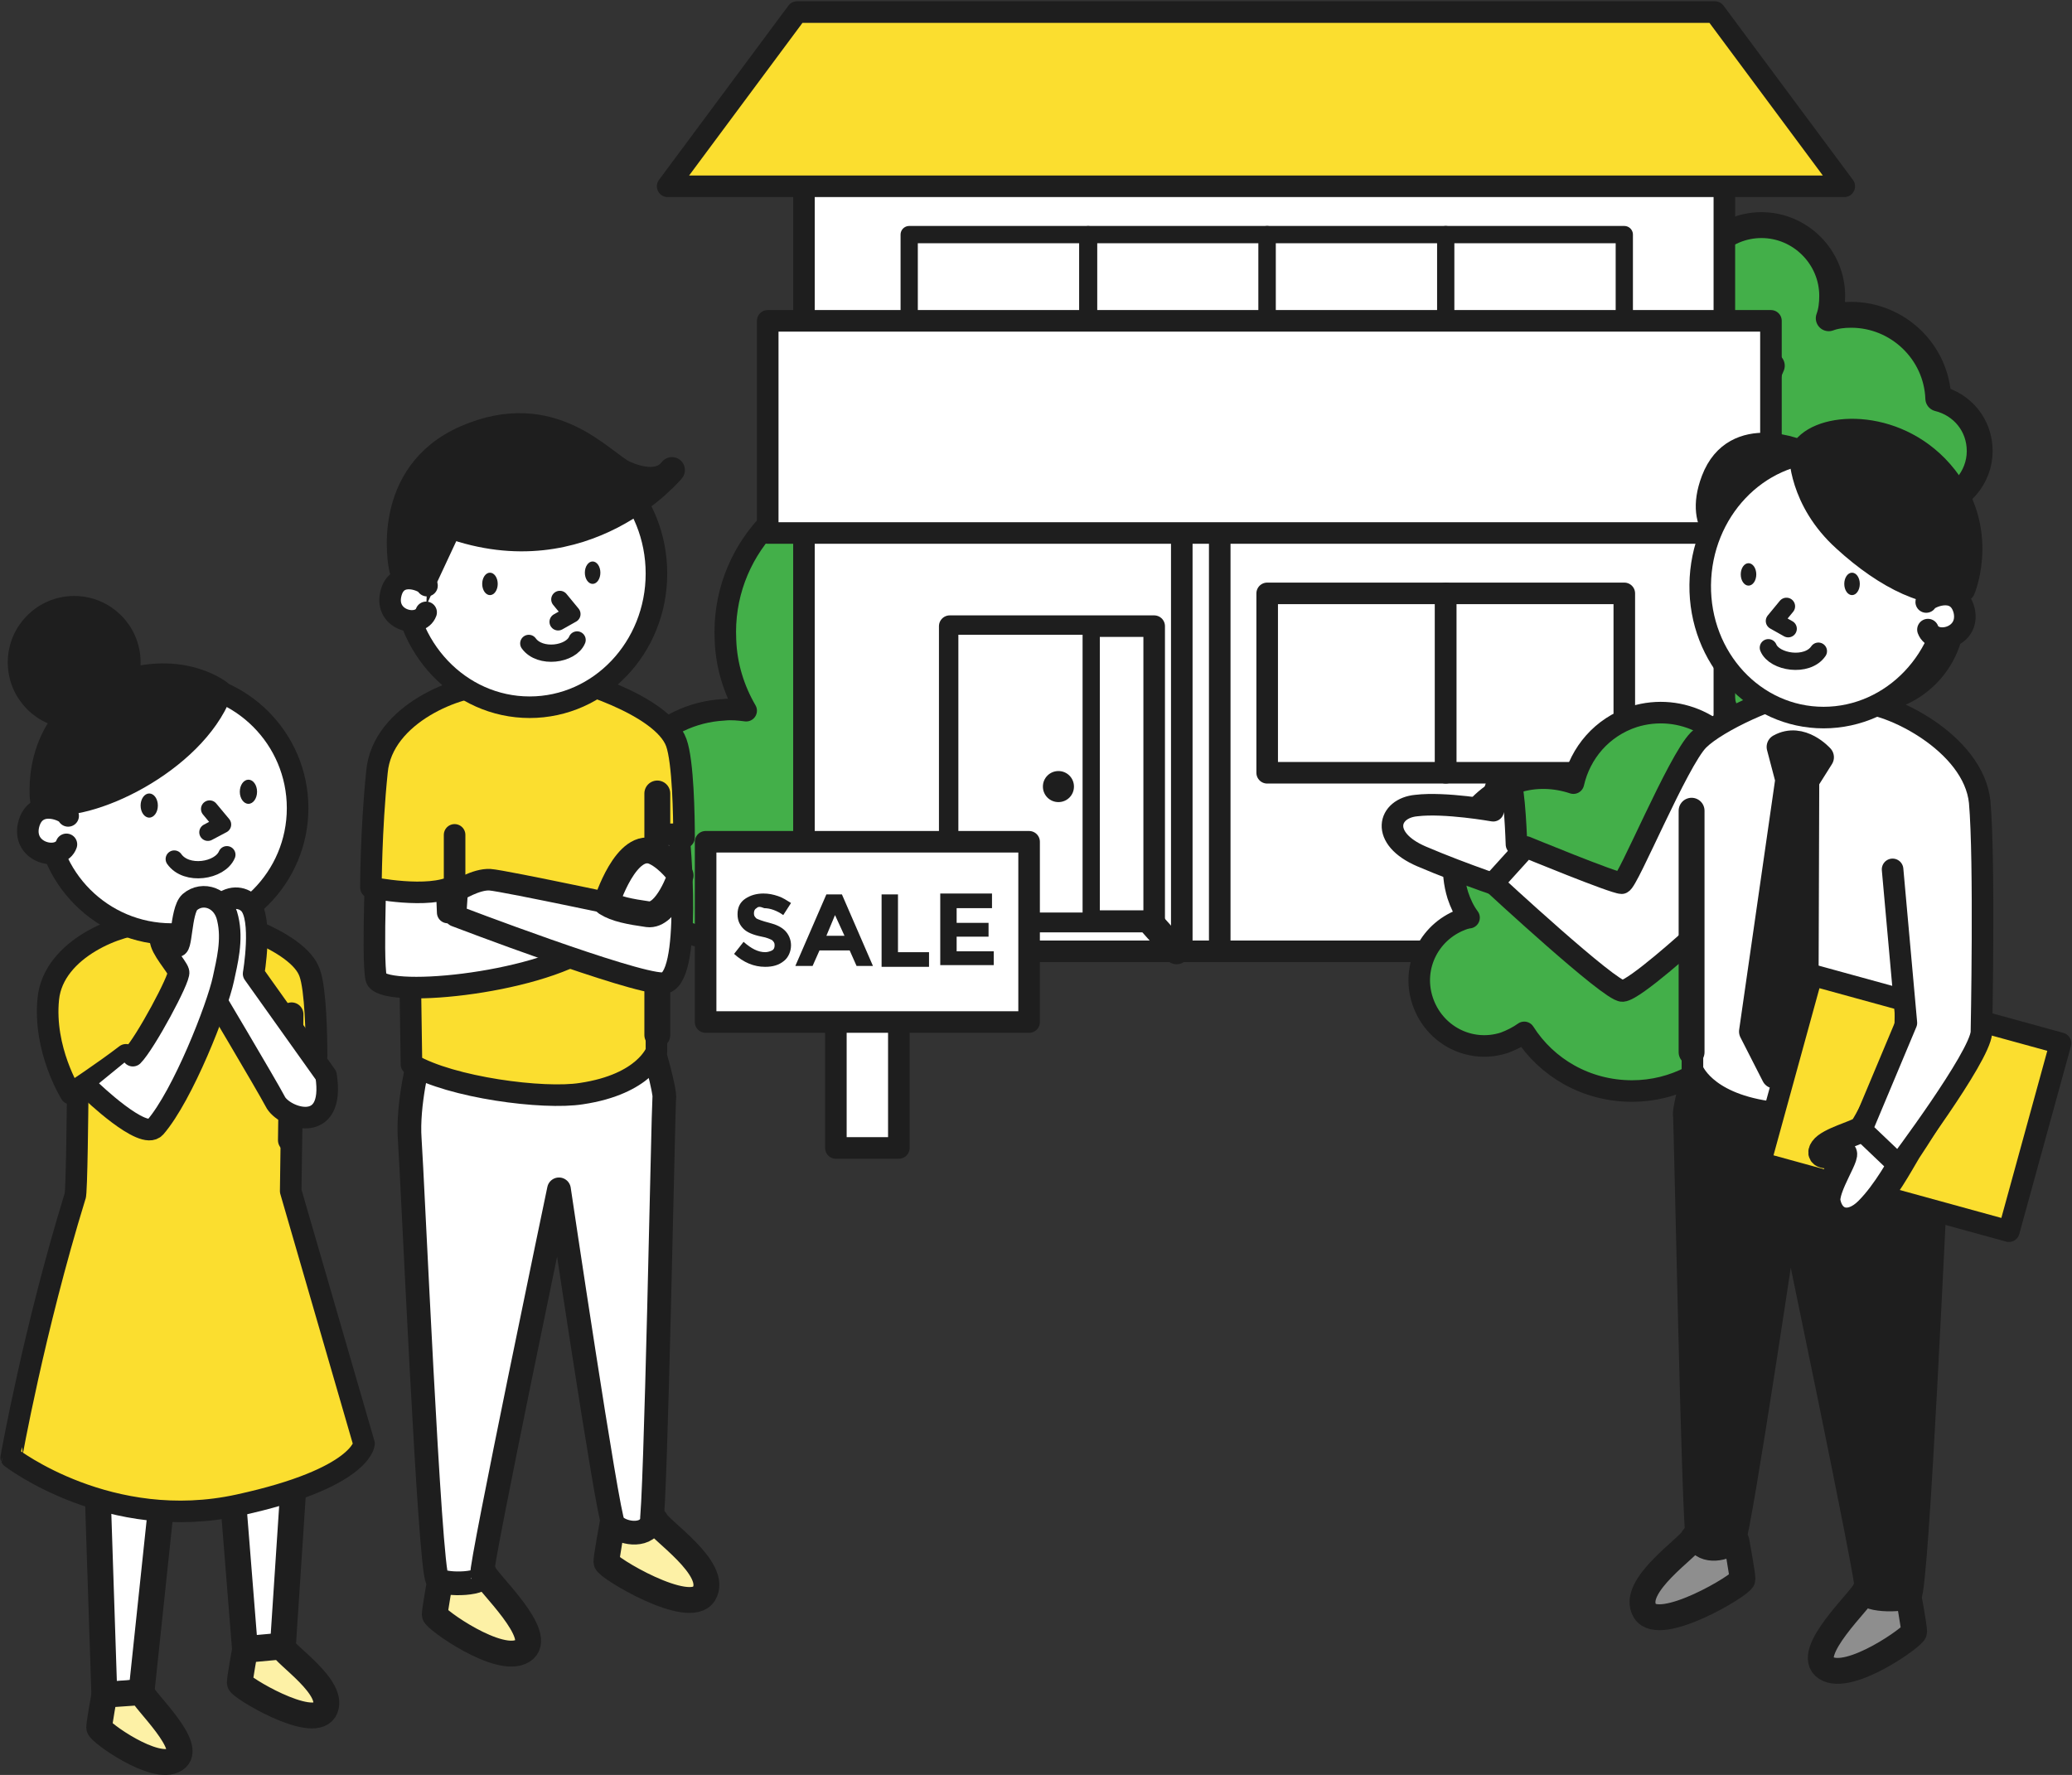 <?xml version="1.0" encoding="utf-8"?>
<!-- Generator: Adobe Illustrator 20.1.0, SVG Export Plug-In . SVG Version: 6.00 Build 0)  -->
<svg version="1.1" id="Layer_1" xmlns="http://www.w3.org/2000/svg" xmlns:xlink="http://www.w3.org/1999/xlink" x="0px" y="0px"
	 viewBox="0 0 240.2 205.8" style="enable-background:new 0 0 240.2 205.8;" xml:space="preserve">
<rect x="0" y="0" width="240.2" height="205.8" fill="#333333" stroke="none"/>
<style type="text/css">
	.st0{fill:#43AF49;stroke:#1E1E1E;stroke-width:2.5;stroke-linecap:round;stroke-linejoin:round;stroke-miterlimit:10;}
	.st1{fill:#FFFFFF;stroke:#1E1E1E;stroke-width:3;stroke-linecap:round;stroke-linejoin:round;stroke-miterlimit:10;}
	.st2{fill:#43AF49;stroke:#1E1E1E;stroke-width:3;stroke-linecap:round;stroke-linejoin:round;stroke-miterlimit:10;}
	.st3{fill:#FFFFFF;stroke:#1E1E1E;stroke-width:2.5;stroke-linecap:round;stroke-linejoin:round;stroke-miterlimit:10;}
	.st4{fill:#FFFFFF;stroke:#1E1E1E;stroke-width:2;stroke-linecap:round;stroke-linejoin:round;stroke-miterlimit:10;}
	.st5{fill:#FBDE2F;stroke:#1E1E1E;stroke-width:2.5;stroke-linecap:round;stroke-linejoin:round;stroke-miterlimit:10;}
	.st6{fill:none;stroke:#1E1E1E;stroke-width:3;stroke-linecap:round;stroke-linejoin:round;stroke-miterlimit:10;}
	.st7{fill:#1E1E1E;}
	.st8{fill:#8E8E8E;stroke:#1E1E1E;stroke-width:3;stroke-linecap:round;stroke-linejoin:round;stroke-miterlimit:10;}
	.st9{fill:#1E1E1E;stroke:#1E1E1E;stroke-width:2.5;stroke-linecap:round;stroke-linejoin:round;stroke-miterlimit:10;}
	.st10{fill:#1E1E1E;stroke:#1E1E1E;stroke-width:3;stroke-linecap:round;stroke-linejoin:round;stroke-miterlimit:10;}
	.st11{fill:#FFFFFF;stroke:#1E1E1E;stroke-width:2.5;stroke-miterlimit:10;}
	.st12{fill:#FDF1A6;stroke:#1E1E1E;stroke-width:3;stroke-linecap:round;stroke-linejoin:round;stroke-miterlimit:10;}
	.st13{fill:#FFFFFF;stroke:#1E1E1E;stroke-width:2.75;stroke-linecap:round;stroke-linejoin:round;stroke-miterlimit:10;}
	.st14{fill:#FBE24F;stroke:#1E1E1E;stroke-width:2.75;stroke-linecap:round;stroke-linejoin:round;stroke-miterlimit:10;}
</style>
<g>
	<g>
		<path class="st0" d="M84.1,74.2c0.1,3,1,5.8,2.4,8.2c-0.8-0.1-1.7-0.2-2.6-0.1c-7.4,0.4-13.1,6.6-12.7,14
			c0.4,7.4,6.6,13.1,14,12.7c1.8-0.1,3.4-0.5,4.9-1.2c0.9,2.6,3.5,4.4,6.4,4.3c2.5-0.1,4.5-1.6,5.5-3.7c3,2.6,27.2-12.9,27.2-13.2
			c-0.3-6.5-4.4-11.9-9.9-14.3c1.2-2.6,1.7-5.4,1.6-8.4c-0.5-10.1-9.1-18-19.3-17.5S83.6,64.1,84.1,74.2z"/>
		<g>
			<rect x="198.2" y="73.5" class="st1" width="9.2" height="32.9"/>
			<path class="st2" d="M229.5,52.3c0-3-2-5.4-4.8-6.1c-0.2-5.4-4.7-9.7-10.1-9.7c-0.9,0-1.8,0.1-2.6,0.4c0.3-0.8,0.4-1.7,0.4-2.6
				c0-4.5-3.7-8.2-8.2-8.2c-4.5,0-8.2,3.7-8.2,8.2c0,4.5,3.7,8.2,8.2,8.2c0.4,0,0.8,0,1.2-0.1c-0.6,1.3-0.9,2.7-0.9,4.2
				c0,0.3,0,0.6,0,0.9c-1.2,0.6-2.4,1.3-3.4,2.3c-0.7,0.6-1.4,1.3-1.9,2.1c-1.9,0.6-3.7,1.6-5.3,3c-5.8,5.2-6.4,14-1.3,19.8
				c1.9,2.2,4.4,3.6,7,4.2c0,0.3-0.1,0.6-0.1,1c0,3.5,2.8,6.3,6.3,6.3c3.4,0,6.1-2.6,6.3-5.9c1.3,0.6,2.7,0.9,4.1,0.9
				c5.6,0,10.1-4.5,10.1-10.1c0-2.6-1-5-2.6-6.8c0.6-1.8,0.8-3.8,0.5-5.7C227.2,58,229.5,55.4,229.5,52.3z"/>
		</g>
		<g>
			<rect x="93.2" y="8" class="st3" width="106.7" height="102.3"/>
			<rect x="105.4" y="27.2" class="st4" width="20.7" height="20.8"/>
			<rect x="126.2" y="27.2" class="st4" width="20.7" height="20.8"/>
			<rect x="146.9" y="27.2" class="st4" width="20.7" height="20.8"/>
			<rect x="167.6" y="27.2" class="st4" width="20.7" height="20.8"/>
			<rect x="146.9" y="68.8" class="st3" width="20.7" height="20.8"/>
			<rect x="137" y="61.6" class="st3" width="4.4" height="48.7"/>
			<rect x="167.6" y="68.8" class="st3" width="20.7" height="20.8"/>
			<polygon class="st5" points="213.8,21.6 77.4,21.6 92.4,1.4 198.8,1.4 			"/>
			<rect x="89" y="37.2" class="st3" width="116.3" height="24.6"/>
			<polyline class="st6" points="136.4,110.3 133.1,106.6 110,106.6 107.2,109.6 			"/>
			<rect x="110.1" y="72.6" class="st3" width="23.7" height="34.2"/>
			<rect x="110.1" y="72.6" class="st4" width="16.4" height="34.2"/>
			<g>
				<circle class="st7" cx="122.7" cy="91.2" r="1.3"/>
				<path class="st7" d="M122.7,90.4c0.4,0,0.8,0.3,0.8,0.8s-0.3,0.8-0.8,0.8s-0.8-0.3-0.8-0.8S122.2,90.4,122.7,90.4 M122.7,89.4
					c-1,0-1.8,0.8-1.8,1.8s0.8,1.8,1.8,1.8s1.8-0.8,1.8-1.8S123.7,89.4,122.7,89.4L122.7,89.4z"/>
			</g>
		</g>
		<path class="st0" d="M211.8,95.3c-2.6,0-5.1,0.7-7.2,1.8c-0.7-0.3-1.4-0.6-2.1-0.8c0.6-2,0.7-4.2,0-6.4c-1.8-5.5-7.6-8.5-13.1-6.8
			c-3.7,1.2-6.2,4.2-7,7.7c-2.1-0.7-4.4-0.8-6.6-0.1c-5.5,1.8-8.5,7.6-6.8,13.1c0.3,0.9,0.7,1.8,1.3,2.6c-0.2,0-0.4,0.1-0.5,0.1
			c-4,1.3-6.2,5.5-4.9,9.5c1.3,4,5.5,6.2,9.5,4.9c0.8-0.3,1.6-0.7,2.3-1.2c2.6,4.1,7.2,6.8,12.5,6.8c4.9,0,9.2-2.4,11.9-6
			c2.7,2.8,6.5,4.6,10.8,4.6c8.3,0,15-6.7,15-15S220.1,95.3,211.8,95.3z"/>
	</g>
	<g>
		<g>
			<rect x="96.9" y="105.3" class="st3" width="7.3" height="27.8"/>
			<rect x="81.8" y="97.6" class="st3" width="37.5" height="20.9"/>
		</g>
		<g>
			<path class="st7" d="M87.7,105.3c-0.2,0.1-0.3,0.3-0.3,0.6s0.1,0.4,0.3,0.6c0.2,0.1,0.7,0.3,1.5,0.5c0.8,0.2,1.4,0.5,1.8,0.9
				c0.4,0.4,0.7,1,0.7,1.7c0,0.7-0.3,1.4-0.8,1.8c-0.6,0.5-1.3,0.7-2.2,0.7c-1.3,0-2.5-0.5-3.6-1.5l1.1-1.4c0.9,0.8,1.7,1.2,2.5,1.2
				c0.3,0,0.6-0.1,0.8-0.2c0.2-0.1,0.3-0.3,0.3-0.6s-0.1-0.4-0.3-0.6c-0.2-0.1-0.6-0.3-1.2-0.4c-1-0.2-1.7-0.5-2.1-0.9
				c-0.4-0.4-0.7-0.9-0.7-1.7c0-0.8,0.3-1.4,0.9-1.8c0.6-0.4,1.3-0.6,2.1-0.6c0.6,0,1.1,0.1,1.7,0.3c0.6,0.2,1,0.5,1.5,0.8l-0.9,1.4
				c-0.7-0.5-1.5-0.8-2.2-0.8C88.1,105.1,87.9,105.1,87.7,105.3z"/>
			<path class="st7" d="M99.3,112l-0.8-1.8H95l-0.8,1.8h-2l3.6-8.3h1.8l3.6,8.3H99.3z M96.8,106.1l-1,2.4h2.1L96.8,106.1z"/>
			<path class="st7" d="M102.2,112v-8.3h1.9v6.7h3.6v1.7H102.2z"/>
			<path class="st7" d="M115,103.6v1.7h-4.1v1.7h3.7v1.6h-3.7v1.7h4.3v1.6H109v-8.3H115z"/>
		</g>
	</g>
	<g>
		<path class="st3" d="M177.5,99.3l-1.7-1.4c0,0-0.2-6.5-0.8-7.6c-0.6-1.1-2.1,0.5-1.9,3.7c0,0-5.6-1-8.9-0.6
			c-3.3,0.3-4.3,3.8,0.6,5.9c4.9,2.1,10.7,4,10.7,4L177.5,99.3z"/>
		<g>
			<path class="st8" d="M216.2,184.4c-0.3,1-7.2,7.3-4.5,9s10.2-3.7,10.2-4.2c0-0.6-0.7-4.4-0.7-4.4L216.2,184.4z"/>
			<path class="st8" d="M196.3,178.3c-0.3,1-7.4,5.6-5.6,8.5c1.7,2.7,11.3-3.1,11.3-3.7s-0.7-4.4-0.7-4.4L196.3,178.3z"/>
			<path class="st9" d="M223.6,124.7c0,0,1.4,5.3,1.1,9.4s-2.3,50.1-3.2,51c-0.9,0.8-5.9,0.6-5.2-0.6c0.3-0.6-8.9-44.6-8.9-44.6
				s-5.6,37.7-6.3,38.8c-0.8,1.1-3.7,1.6-4.4-0.1c-0.5-1.2-1.4-48.4-1.5-49.2c-0.2-0.8,1.4-6.2,1.4-6.2L223.6,124.7z"/>
			<path class="st3" d="M196.9,85.8c2.2-2.2,9.1-5.3,11.9-5.5c0,0,4.6-1.5,10.9,3.2c3.9,2.8,4.2,10.9,5.2,21.6l-0.3,20.4
				c-4.6,2.7-15.3,4.1-19.7,3.4c-7.4-1.1-8.7-4.9-8.7-4.9v-15.3c0,0-6.7,6.1-8.1,6.2s-15-12.5-15-12.5l3.8-4.2
				c0,0,10.2,4.2,11.1,4.2C188.7,102.3,194.5,88.2,196.9,85.8z"/>
			<line class="st6" x1="196.1" y1="122" x2="196.1" y2="94"/>
			<path class="st10" d="M211.1,87.8c0,0-2.3-2.6-4.8-1.2l1,3.8l-4.2,29.2l2.6,5.1l3.6-4.4l0.1-29.8L211.1,87.8z"/>
		</g>
		
			<rect x="206.5" y="116.7" transform="matrix(0.964 0.265 -0.265 0.964 41.908 -54.18)" class="st5" width="29.9" height="22.6"/>
		<path class="st1" d="M220.7,104.8c0,0,0.6,12.2,0.4,14.3c-0.2,2.1-4.7,11.3-5.3,11.8s-3.8,1.3-4.5,2.3c-0.7,1,0.9,0.9,2.2,0.5
			c1.3-0.5-2.1,4.1-1.6,5.8c0.5,2.2,2.6,2.8,4.6,0.8c2.1-2.1,3.8-5.3,4.7-6.8c2.2-3.3,7-11,7.5-13.4s-0.1-15.9-0.1-15.9"/>
		<path class="st3" d="M215.4,81.5c3.5-0.2,13.4,4.6,14.1,11.5c0.6,6.8,0.2,26.7,0.2,26.7c-0.2,2.9-9.6,15.4-9.6,15.4l-4.3-4.1
			l5.2-12.4l-1.6-17.8"/>
		<g>
			<path class="st10" d="M208.9,52.6c0,0-7.7-3.5-10.2,3.1c-2.2,5.8,2.2,7.4,2.2,7.4L208.9,52.6z"/>
			<path class="st11" d="M226,67.8c0.1-8.5-6.3-15.4-14.3-15.4s-14.5,6.9-14.6,15.4c-0.1,8.5,6.3,15.4,14.3,15.4
				C219.4,83.2,226,76.3,226,67.8z"/>
			<ellipse class="st7" cx="214.7" cy="67.7" rx="0.9" ry="1.3"/>
			<ellipse class="st7" cx="202.7" cy="66.6" rx="0.9" ry="1.3"/>
			<path class="st3" d="M223.3,69.8c0-0.4,3.6-2.2,4.4,1c0.7,3.2-3.5,4.1-4.2,2.2"/>
			<polyline class="st4" points="207.1,70.3 205.7,72 207.3,72.9 			"/>
			<path class="st4" d="M210.8,75.5c-1.3,1.9-5.1,1.3-5.8-0.4"/>
			<path class="st10" d="M208.9,52.6c0,0-0.1,5.3,5,9.9c4.8,4.4,10.1,7,13.6,5.8c0,0,3.2-7.6-3.1-14.1
				C218.8,48.5,210.3,49.4,208.9,52.6z"/>
		</g>
	</g>
	<g>
		<g>
			<path class="st12" d="M56.1,182.4c0.3,1,7.2,7.3,4.5,9c-2.7,1.7-10.2-3.7-10.2-4.2s0.7-4.4,0.7-4.4L56.1,182.4z"/>
			<path class="st12" d="M76,176.3c0.3,1,7.4,5.6,5.6,8.5c-1.7,2.7-11.3-3.1-11.3-3.7c0-0.6,0.7-4.4,0.7-4.4L76,176.3z"/>
			<path class="st13" d="M48.6,122.7c0,0-1.4,5.3-1.1,9.4c0.3,4.1,2.3,50.1,3.2,51c0.9,0.8,5.9,0.6,5.2-0.6
				c-0.3-0.6,8.9-44.6,8.9-44.6s5.6,37.7,6.3,38.8c0.8,1.1,3.7,1.6,4.4-0.1c0.5-1.2,1.4-48.4,1.5-49.2c0.2-0.8-1.4-6.2-1.4-6.2
				L48.6,122.7z"/>
			<path class="st5" d="M47.4,103l0.3,20.4c4.6,2.7,15.3,4.1,19.7,3.4c7.4-1.1,8.7-4.9,8.7-4.9V98.4c2-0.3,3.2-1.3,3.2-1.3
				c0-2.4-0.1-8.8-0.9-11c-1.6-4.4-12.2-7.6-14.9-7.9c0,0-4.6-1.5-10.9,3.2C48.8,84.3,48.4,92.4,47.4,103z"/>
			<line class="st6" x1="76.2" y1="120" x2="76.2" y2="92"/>
			<path class="st3" d="M51.6,98.3l0.3,7.5l12.4,1.6l4.3,2.2c-6.7,4.6-24.5,6.2-25,3.8c-0.5-2.4,0.1-15.7,0.1-15.7"/>
			<path class="st5" d="M56.9,79.5c-3.5-0.2-12.6,3.2-13.2,10C43,96.3,43,102.9,43,102.9s6.7,1.4,9.7-0.2v-5.9"/>
			<g>
				<ellipse class="st11" cx="61.4" cy="66.5" rx="14.7" ry="15.5"/>
				<path class="st10" d="M46.6,65.9C46.5,65.5,44.4,55,54,50.8c10.1-4.4,15.8,2.9,18.4,4.1c1.8,0.8,4.2,1.3,5.5-0.4
					c0,0-10,12.1-25.8,6.4l-4.2,9L46.6,65.9z"/>
				<ellipse class="st7" cx="56.8" cy="67.7" rx="0.9" ry="1.3"/>
				<ellipse class="st7" cx="68.7" cy="66.4" rx="0.9" ry="1.3"/>
				<path class="st3" d="M49.5,67.9c0-0.4-3.5-2.1-4.2,1c-0.7,3.1,3.4,4,4.1,2.1"/>
				<polyline class="st4" points="64.9,69.5 66.3,71.2 64.7,72.1 				"/>
				<path class="st4" d="M61.3,74.6c1.3,1.8,4.9,1.3,5.6-0.4"/>
			</g>
		</g>
		<path class="st3" d="M75.7,105.8c0,0-17.3-3.7-18.9-3.8s-3.8,1.3-3.8,1.3l-0.2,2.9c0,0,20.4,7.8,24,7.8s1.9-17.3,1.9-17.3
			l-2.6,0.1L75.7,105.8z"/>
		<path class="st1" d="M70.3,104.7c0,0,2.3-7.4,5.6-5.9c1.7,0.8,3,2.7,3,2.7s-1.6,4.8-3.8,4.5C73,105.7,71.4,105.4,70.3,104.7z"/>
	</g>
	<g>
		<polyline class="st1" points="26.7,169.9 28.4,191.2 32.8,190.8 34.4,166.5 		"/>
		<polyline class="st1" points="11.3,172.3 12.1,196.6 16.4,196.2 19,171.6 		"/>
		<path class="st12" d="M16.4,196.2c0.2,0.9,6.2,6.4,3.9,7.8c-2.3,1.5-8.8-3.2-8.8-3.7c0-0.5,0.6-3.8,0.6-3.8L16.4,196.2z"/>
		<path class="st12" d="M32.7,190.9c0.2,0.9,6.4,4.9,4.9,7.4c-1.5,2.3-9.8-2.7-9.8-3.2s0.6-3.8,0.6-3.8L32.7,190.9z"/>
		<path class="st5" d="M8.7,138.7c0.2,0,0.3-11.2,0.3-11.2c0.8-9.2,1.1-16.2,4.5-18.7c5.5-4.1,9.5-2.8,9.5-2.8
			c2.4,0.2,11.6,3,12.9,6.8c0.7,1.9,0.8,7.4,0.8,9.6c0,0-1.1,0.8-2.8,1.1l-0.2,14.6l8.5,29.3c0,0-0.3,4-14.5,7.1
			c-15,3.3-26.4-5.5-26.4-5.5S3.9,154.3,8.7,138.7z"/>
		<line class="st14" x1="33.8" y1="117.6" x2="33.6" y2="132.2"/>
		<path class="st5" d="M17.1,107.1c-3-0.1-10.9,2.8-11.5,8.7s2.6,11,2.6,11s3.8-2.5,6.4-4.5"/>
		<g>
			<circle class="st11" cx="19.9" cy="93.7" r="14.6"/>
			<circle class="st10" cx="8.6" cy="76.8" r="6.2"/>
			<ellipse class="st7" cx="17.3" cy="93.4" rx="1" ry="1.4"/>
			<ellipse class="st7" cx="28.8" cy="91.8" rx="1" ry="1.4"/>
			<polyline class="st4" points="24.3,93.8 25.8,95.6 24.1,96.5 			"/>
			<path class="st4" d="M20.2,99.6c1.4,2,5.3,1.4,6.1-0.5"/>
			<path class="st3" d="M7.9,94.6c0-0.5-3.8-2.3-4.6,1.1C2.6,99,7,99.9,7.7,97.9"/>
			<path class="st10" d="M5,92.9c5.2,1.2,17.3-4.7,20.4-12.6c0,0-5.2-4.1-13.4-0.2C3.7,84.1,5,92.9,5,92.9z"/>
		</g>
		<path class="st3" d="M37.8,124.7l-8.4-11.8c0,0,1.1-6.4-0.5-8.1c-1.6-1.7-6.2-0.6-4.9,9.4c0,0,6.9,11.6,7.9,13.5
			C32.8,129.6,38.9,131.8,37.8,124.7z"/>
		<path class="st3" d="M10.5,126.4c0,0,6.1,5.9,7.5,4.3c3.2-3.7,7.2-13.9,7.9-17.2c0.4-1.9,1.1-4.5,0.5-7c-0.5-2.4-2.9-3.2-4.4-1.9
			c-1.1,1-0.9,5.9-1.6,5c-0.7-1-1.8-1.8-1.8-0.7c0,1.1,1.9,3.1,2.1,3.8c0.2,0.7-3.9,8.3-5.3,9.7"/>
	</g>
</g>
</svg>
